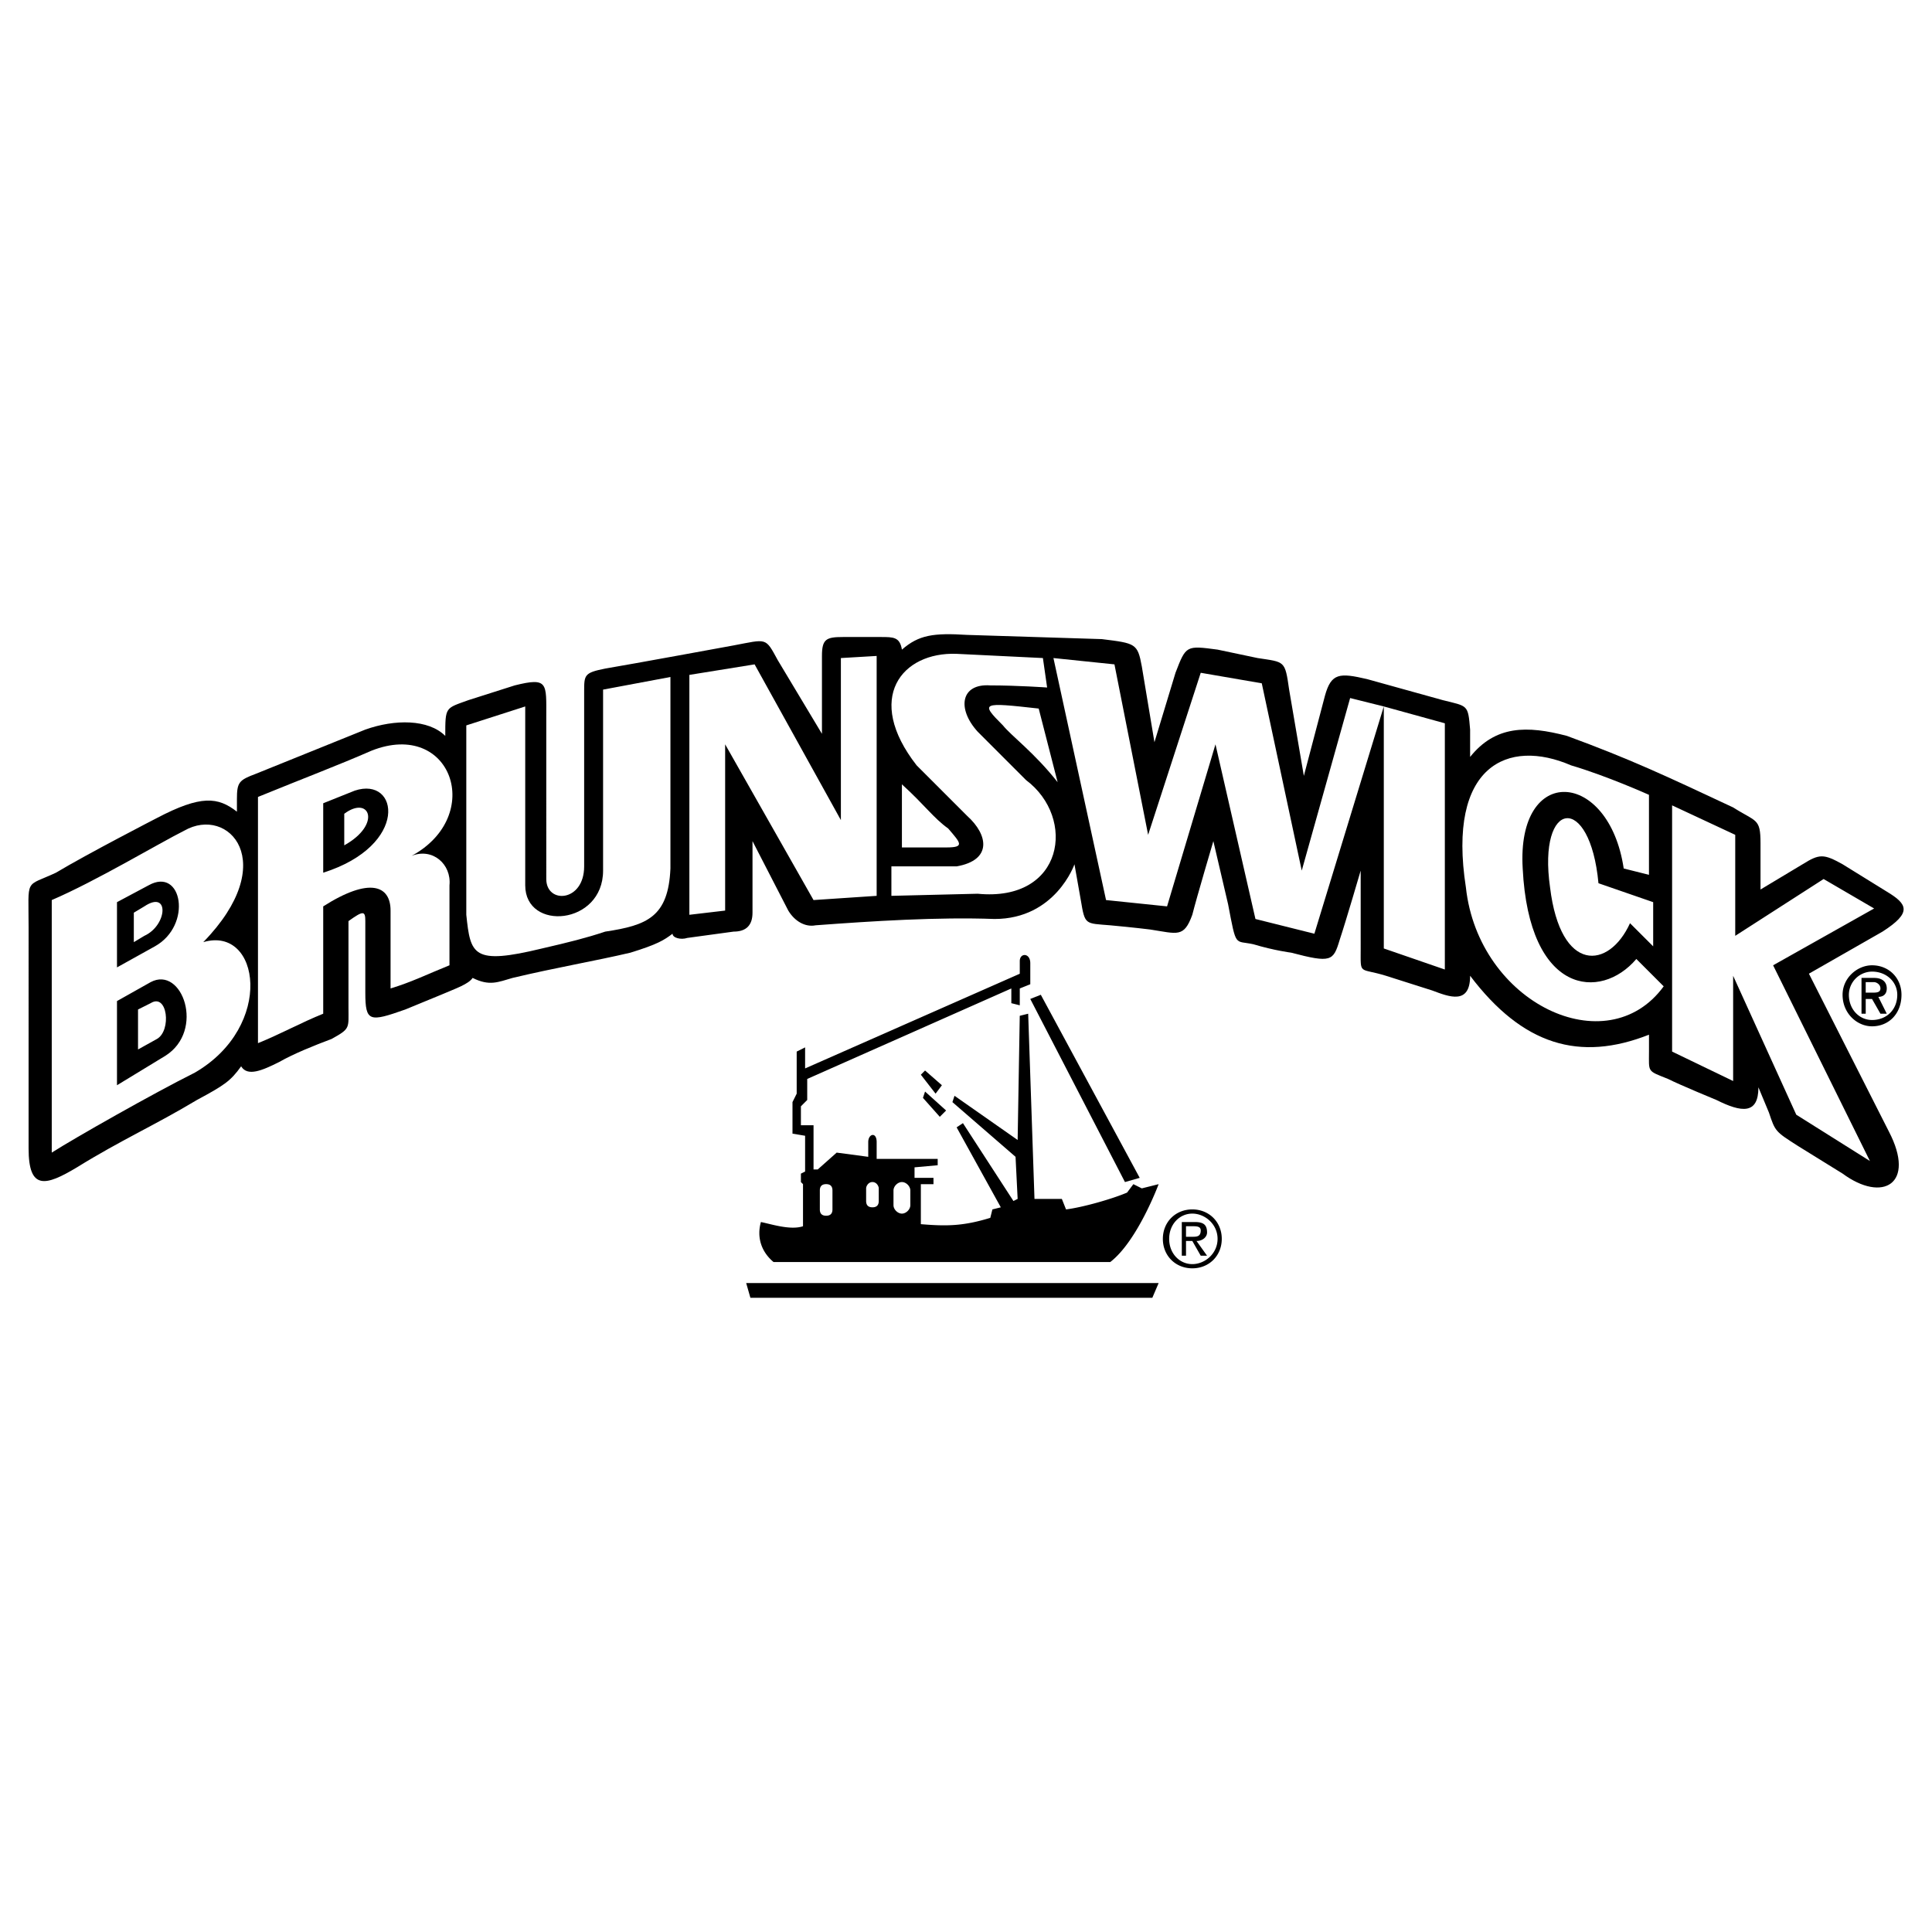 <svg xmlns="http://www.w3.org/2000/svg" width="2500" height="2500" viewBox="0 0 192.756 192.756"><g fill-rule="evenodd" clip-rule="evenodd"><path fill="#fff" d="M0 0h192.756v192.756H0V0z"/><path d="M33.086 103.656c-1.68.629-3.779 1.469-5.249 2.309-1.68.84-3.149 1.471-3.779.42-1.05 1.471-1.68 1.891-4.409 3.359-4.199 2.52-7.558 3.99-11.967 6.719-3.149 1.891-4.829 2.311-4.829-1.889V92.528c0-5.039-.42-3.989 2.729-5.458 3.149-1.89 10.078-5.459 10.078-5.459 4.409-2.31 6.088-2.1 7.978-.63v-1.26c0-1.68.21-1.89 1.89-2.52l10.918-4.409c2.939-1.049 6.298-1.049 7.979.63 0-2.939 0-2.729 2.309-3.569l4.619-1.47c3.359-.84 3.149-.21 3.149 3.149V87.7c0 2.52 3.779 2.309 3.779-1.26V69.014c0-1.68 0-1.89 2.1-2.31 2.52-.42 12.807-2.31 12.807-2.31 3.359-.63 3.149-.839 4.409 1.47l4.409 7.349v-7.769c0-1.68.42-1.889 2.1-1.889h3.779c1.26 0 1.89 0 2.1 1.259 1.68-1.47 3.149-1.68 6.508-1.47l13.438.42c3.359.42 3.568.42 3.988 2.729l1.26 7.558 2.1-6.928c1.051-2.729 1.051-2.729 4.199-2.31l3.99.84c2.729.42 2.729.21 3.148 3.149l1.469 8.608 2.1-7.979c.631-2.309 1.471-2.309 4.199-1.679l7.559 2.1c2.52.63 2.52.42 2.73 2.939v2.729c2.52-3.149 5.668-3.149 9.658-2.1 6.297 2.31 9.867 3.989 16.586 7.139 2.309 1.47 2.729 1.05 2.729 3.569v4.619l4.199-2.52c1.68-1.05 2.1-1.05 3.99 0l4.408 2.729c2.1 1.26 2.52 2.099-.42 3.989l-7.348 4.2 7.977 15.746c2.73 5.248-.629 7.139-4.617 4.199l-4.41-2.73c-2.309-1.469-2.309-1.469-2.939-3.359l-1.049-2.52c0 2.73-1.68 2.52-4.199 1.26 0 0-3.57-1.469-4.83-2.1-2.1-.84-1.889-.629-1.889-2.729v-1.68c-6.93 2.729-12.598 1.049-17.846-5.879 0 2.939-2.1 2.1-3.779 1.469l-4.619-1.469c-2.73-.84-2.52 0-2.52-2.729V86.86s-1.471 5.039-2.1 6.928c-.631 2.1-.84 2.31-4.83 1.26 0 0-1.678-.21-3.777-.84-1.891-.42-1.68.42-2.52-3.989l-1.471-6.299s-1.68 5.669-2.1 7.348c-.84 2.31-1.469 1.89-4.199 1.47 0 0-1.68-.21-3.988-.42-2.52-.21-2.52 0-2.939-2.52l-.631-3.569s-1.889 5.458-7.977 5.458c-5.669-.209-12.178.21-17.847.63-1.05.21-2.099-.42-2.729-1.469l-3.569-6.929v7.138c0 1.26-.63 1.89-1.89 1.89l-4.619.63c-.63.21-1.469 0-1.469-.42-.84.63-1.47 1.05-4.199 1.89-3.569.84-7.349 1.47-11.757 2.519-1.47.422-2.31.842-3.989 0-.42.631-1.68 1.051-3.149 1.682l-3.569 1.469c-3.569 1.26-3.989 1.26-3.989-1.68v-7.139c0-1.049-.21-1.049-1.68 0v8.607c-.002 2.1.208 2.1-1.682 3.151zM154.65 88.539c1.049 8.609 5.877 8.189 7.977 3.569l2.311 2.31v-4.409l-5.459-1.889c-.84-9.029-6.088-8.399-4.829.419zM89.984 78.251v6.299h4.409c1.89 0 1.469-.42.209-1.89-1.469-1.049-2.309-2.309-4.618-4.409zm13.647-7.558c-5.668-.63-5.879-.63-3.568 1.68.838 1.049 3.148 2.729 5.457 5.668l-1.889-7.348zM34.346 81.191v3.149c3.779-2.099 2.52-5.039 0-3.149zM14.401 93.368c2.309-1.05 2.519-4.619 0-2.939l-1.05.63v2.939l1.05-.63zm1.26 10.288c1.47-.84 1.049-4.619-.63-3.57l-1.26.631v3.988l1.89-1.049z"/><path d="M5.163 89.799c4.409-1.89 10.708-5.668 13.228-6.928 4.409-2.52 9.657 3.149 1.889 11.127 5.669-1.68 7.138 8.398-.84 13.018-4.199 2.1-11.967 6.508-14.277 7.979V89.799zm10.287 4.619c3.779-2.1 2.729-7.978-.63-6.088l-3.149 1.679v6.509l3.779-2.1zm-3.779 5.459v8.398l4.829-2.939c3.989-2.52 1.679-9.028-1.47-7.348l-3.359 1.889zM60.17 68.803V86.86c0 5.458-7.768 6.088-7.768 1.47V70.483l-5.879 1.89v18.896c.42 3.989.63 5.039 7.558 3.359 2.729-.63 4.409-1.05 6.299-1.68 4.199-.63 6.298-1.469 6.509-6.298V67.544l-6.719 1.259zM68.779 67.334v23.935l3.569-.42V74.262l8.818 15.537 6.298-.42V65.444l-3.569.21v16.167l-8.608-15.537-6.508 1.05zM104.051 65.654l-8.608-.42c-5.459-.21-9.238 4.409-3.989 11.127l5.039 5.039c2.1 1.89 2.52 4.409-1.049 5.039h-6.509v2.939l8.609-.21c8.607.84 9.867-7.558 4.828-11.337l-4.828-4.829c-2.1-2.31-1.681-4.829 1.26-4.619 2.729 0 5.668.21 5.668.21l-.421-2.939zM105.102 65.654l5.248 24.145 6.088.63 4.83-16.167 3.988 17.426 5.879 1.47 6.927-22.675-3.359-.839-4.828 17.216-3.988-18.687-6.09-1.049-5.248 16.167-3.36-17.007-6.087-.63zM138.062 70.483v24.145l6.09 2.101V72.163l-6.09-1.68zM164.518 79.301v7.979l-2.52-.63c-1.471-9.868-10.707-10.498-10.078 0 .631 12.598 7.77 13.227 11.338 9.028l2.729 2.73c-5.668 7.768-18.475 1.678-19.734-9.869-1.891-12.177 4.199-14.907 10.496-12.177 3.569 1.05 7.769 2.939 7.769 2.939zM166.826 80.351v24.565l6.09 2.939V97.357l6.299 13.858 7.347 4.619-9.658-19.526 10.078-5.669-5.039-2.939-8.818 5.668V83.291l-6.299-2.94z" fill="#fff"/><path d="M37.076 74.892c7.979-3.149 11.337 6.509 3.989 10.498 2.1-.84 3.989.84 3.779 2.939v7.978c-2.1.841-3.779 1.681-5.878 2.31v-7.768c0-2.52-2.1-3.359-6.719-.42v10.708c-2.1.84-4.409 2.1-6.509 2.939V79.511c4.619-1.889 7.978-3.149 11.338-4.619zm-1.68 3.989l-3.149 1.26v6.929c8.608-2.73 7.558-9.658 3.149-8.189z" fill="#fff"/><path d="M74.867 129.48h40.102l.629-1.47H74.447l.42 1.47zM103.842 99.248l-1.051.418 9.447 18.268 1.471-.42-9.867-18.266zM93.973 108.275l-1.68-1.47-.419.42 1.469 1.89.63-.84zM92.293 108.904l2.1 1.891-.63.629-1.68-1.889.21-.631z"/><path d="M75.917 121.922c1.05.211 2.939.84 4.199.42v-4.199l-.209-.209v-.84l.419-.211v-3.568l-1.259-.211v-3.148l.419-.84v-4.199l.84-.42v2.1l21.417-9.447v-1.261c0-.84 1.049-.84 1.049.21v2.1l-1.049.42v1.68l-.842-.211v-1.469l-20.364 9.027v2.1l-.63.631v1.889h1.26v4.41h.419l1.89-1.68 3.149.42v-1.471c0-.84.84-1.049.84 0v1.68h6.089v.631l-2.31.209v1.051h1.89v.629h-1.26v3.99c2.52.209 4.199.209 6.929-.631l.209-.84.84-.209-4.409-7.979.629-.42 5.039 7.768.42-.209-.209-4.199-6.299-5.459.209-.631 6.299 4.41.211-12.389.84-.209.629 18.477h2.73l.418 1.049c1.68-.209 4.619-1.049 6.09-1.68l.629-.84.84.42 1.68-.42s-2.1 5.67-4.828 7.77H77.177c-1.26-1.053-1.68-2.521-1.26-3.992zm14.067-.84c.42 0 .84-.42.84-.84v-1.469c0-.42-.42-.84-.84-.84s-.84.42-.84.84v1.469c0 .42.42.84.84.84zm-2.94-.629c.42 0 .63-.211.63-.631v-1.26c0-.209-.21-.629-.63-.629s-.63.42-.63.629v1.26c.001.42.211.631.63.631zm-4.618.84c.419 0 .629-.211.629-.631v-1.889c0-.42-.21-.631-.629-.631-.42 0-.63.211-.63.631v1.889c0 .42.209.631.63.631zM183.834 99.248c0-1.682 1.469-2.94 2.938-2.94 1.68 0 2.939 1.259 2.939 2.94 0 1.889-1.26 3.148-2.939 3.148-1.469 0-2.938-1.259-2.938-3.148zm2.937 2.518c1.471 0 2.52-1.049 2.52-2.518 0-1.26-1.049-2.311-2.52-2.311a2.33 2.33 0 0 0-2.309 2.311c.001 1.469 1.05 2.518 2.309 2.518zm-.628-.629h-.42v-3.57h1.26c.84 0 1.26.422 1.26 1.051 0 .631-.42.84-.84.84l.84 1.68h-.631l-.84-1.471h-.629v1.47zm.628-2.1c.42 0 .84 0 .84-.42s-.42-.629-.629-.629h-.84v1.049h.629zM116.018 123.602c0-1.68 1.26-2.939 2.939-2.939s2.939 1.26 2.939 2.939-1.26 2.939-2.939 2.939-2.939-1.26-2.939-2.939zm2.939 2.519c1.26 0 2.52-1.049 2.52-2.52 0-1.469-1.26-2.52-2.52-2.52s-2.309 1.051-2.309 2.52c0 1.471 1.049 2.52 2.309 2.52zm-.629-.84h-.42v-3.359h1.26c.84 0 1.26.211 1.26 1.049 0 .422-.42.842-1.051.842l1.051 1.469h-.631l-.84-1.469h-.629v1.468zm.629-1.888c.42 0 .84 0 .84-.631 0-.42-.42-.42-.84-.42h-.629v1.051h.629z"/></g></svg>